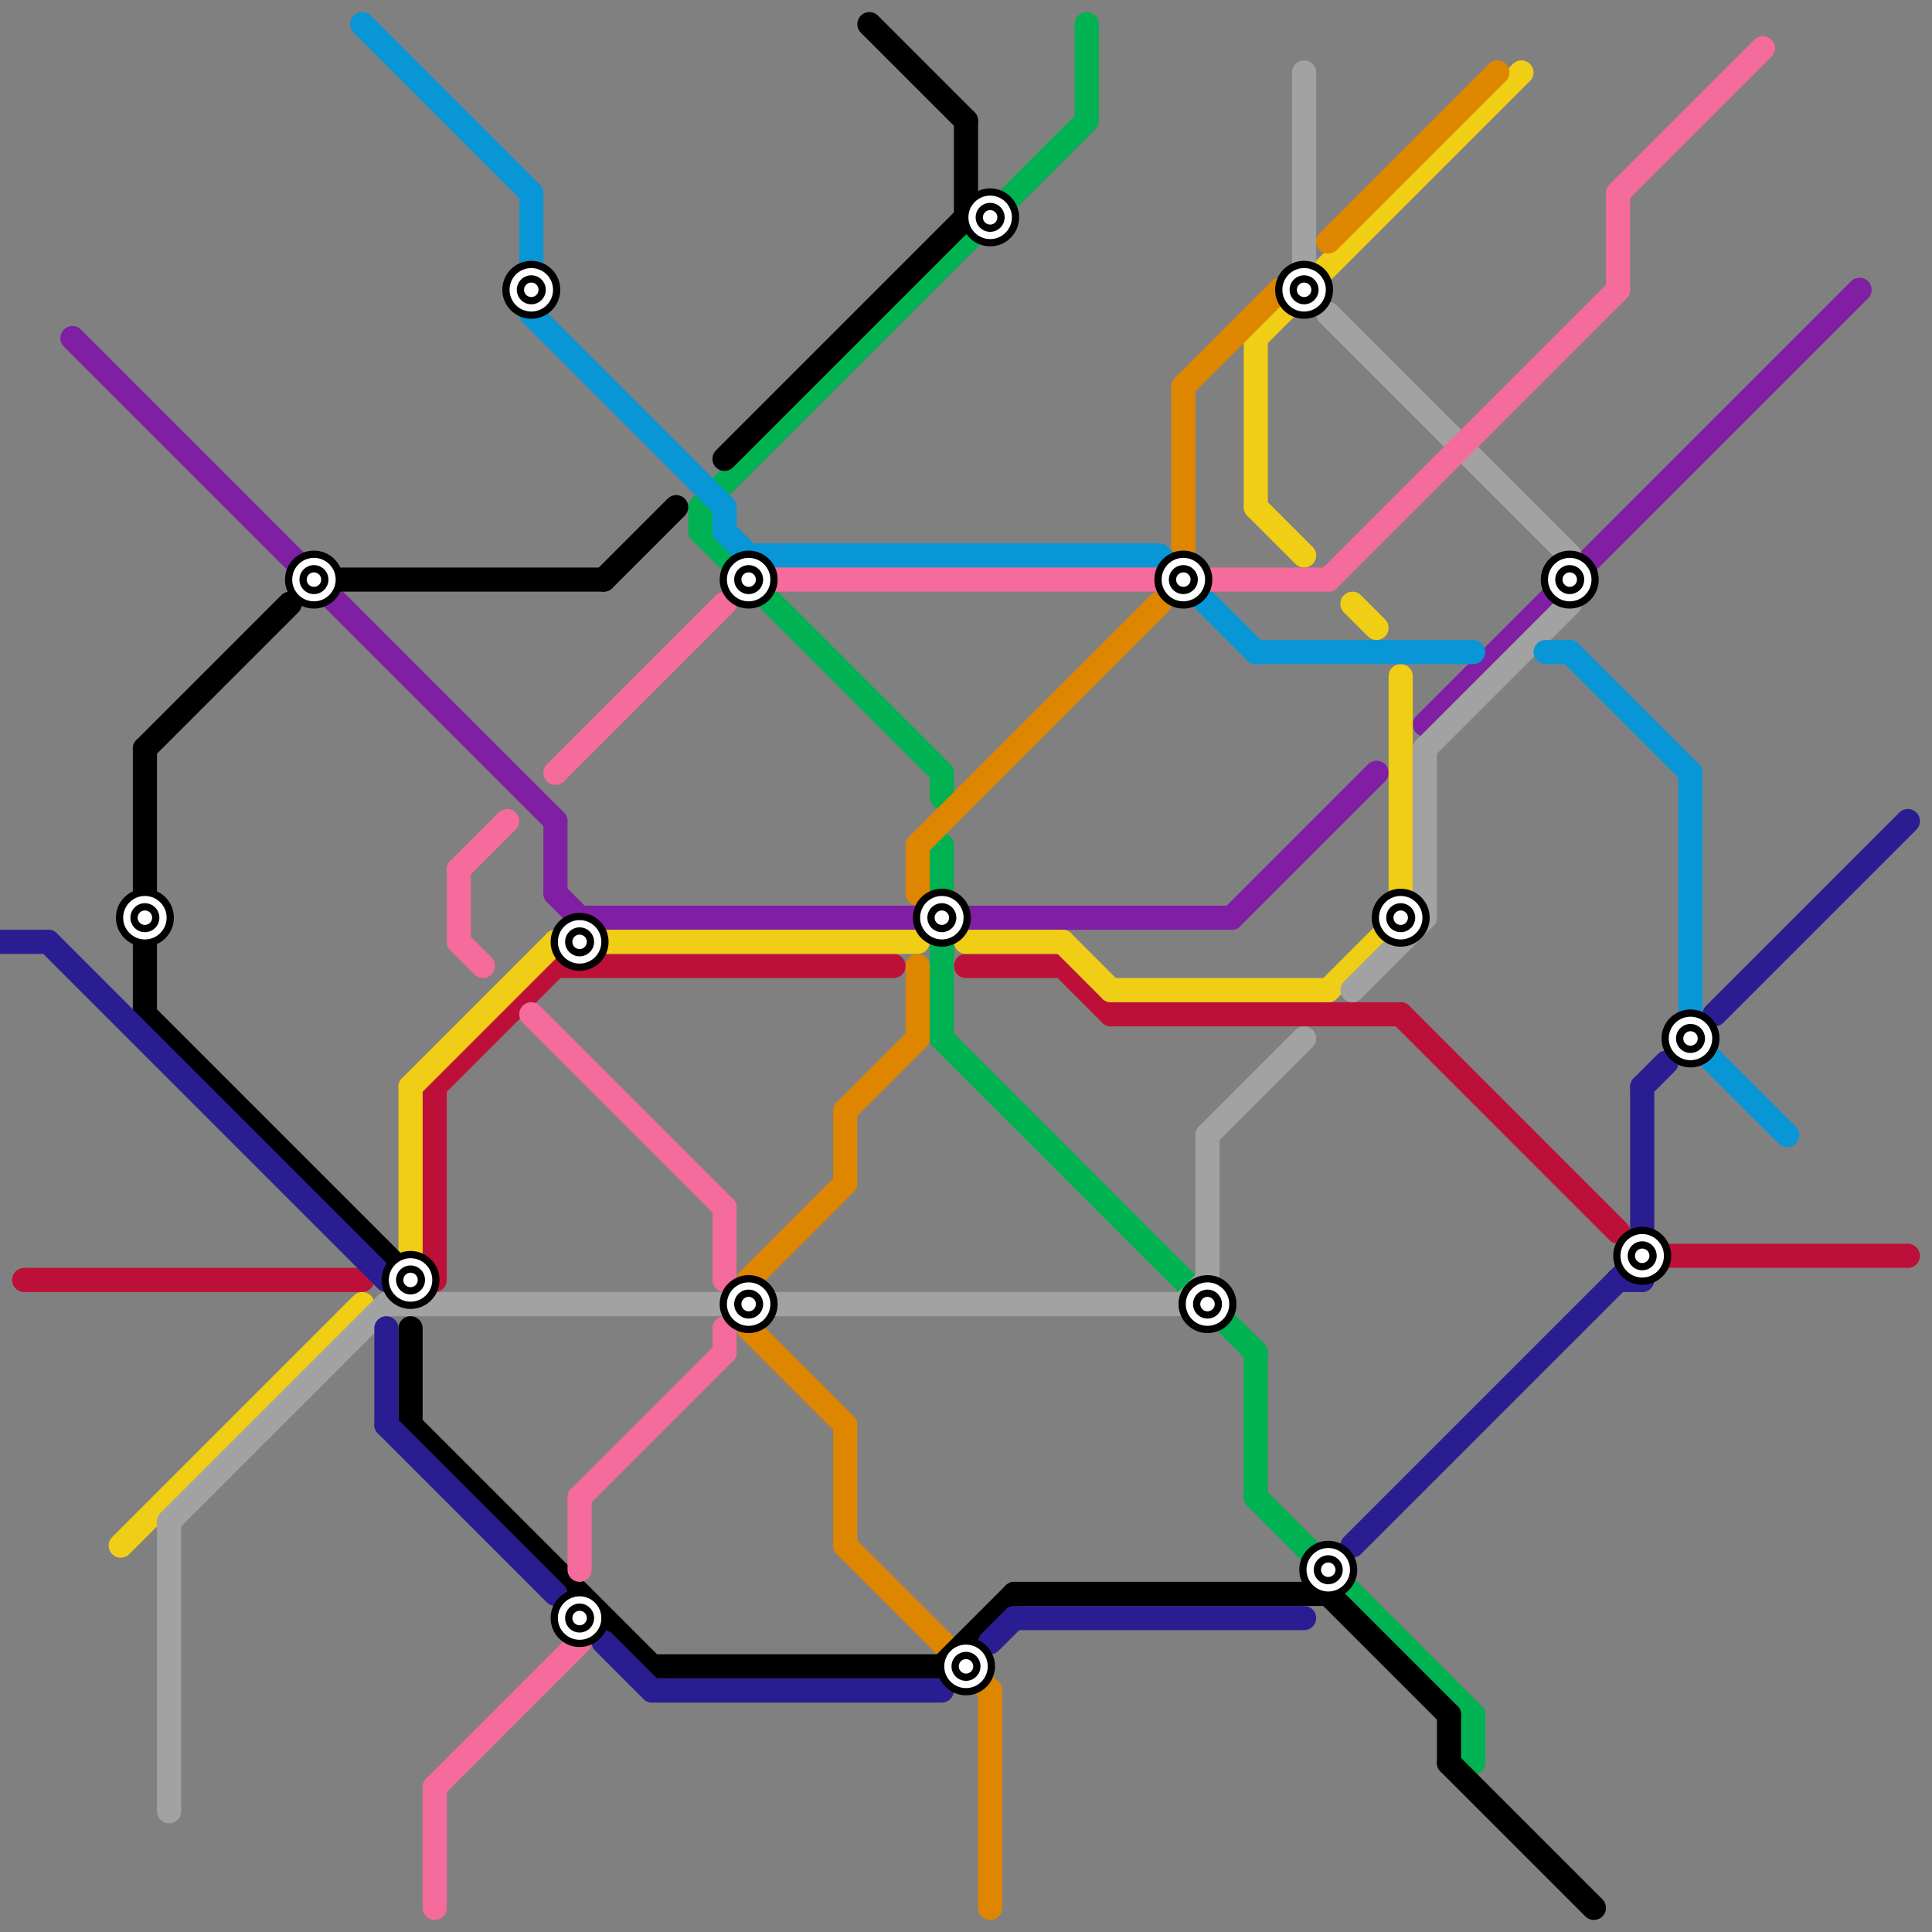 
<svg version="1.1" xmlns="http://www.w3.org/2000/svg" viewBox="0 0 80 80">
<rect x="0" y="0" width="80" height="80" fill="#808080" stroke="none"/>
<style>text { font: 1px Helvetica; font-weight: 600; white-space: pre; dominant-baseline: central; } line { stroke-width: 1; fill: none; stroke-linecap: round; stroke-linejoin: round; } .c0 { stroke: #801fa3 } .c1 { stroke: #bd1038 } .c2 { stroke: #f0ce15 } .c3 { stroke: #00b251 } .c4 { stroke: #a2a2a2 } .c5 { stroke: #df8600 } .c6 { stroke: #000000 } .c7 { stroke: #0896d7 } .c8 { stroke: #f56b9b } .c9 { stroke: #2a1d91 }</style><defs><g id="wm-xf"><circle r="1.2" fill="#000"/><circle r="0.9" fill="#fff"/><circle r="0.6" fill="#000"/><circle r="0.3" fill="#fff"/></g><g id="wm"><circle r="0.6" fill="#000"/><circle r="0.3" fill="#fff"/></g><g id="clg-xf-000000"><circle r="1.2" fill="#000000"/><circle r="0.9" fill="#fff"/><circle r="0.6" fill="#000000"/><circle r="0.3" fill="#fff"/></g></defs><line class="c0" x1="23" y1="37" x2="24" y2="38"/><line class="c0" x1="23" y1="34" x2="23" y2="37"/><line class="c0" x1="40" y1="38" x2="51" y2="38"/><line class="c0" x1="51" y1="38" x2="57" y2="32"/><line class="c0" x1="3" y1="14" x2="23" y2="34"/><line class="c0" x1="24" y1="38" x2="38" y2="38"/><line class="c0" x1="59" y1="30" x2="77" y2="12"/><line class="c1" x1="18" y1="45" x2="23" y2="40"/><line class="c1" x1="23" y1="40" x2="37" y2="40"/><line class="c1" x1="44" y1="40" x2="46" y2="42"/><line class="c1" x1="40" y1="40" x2="44" y2="40"/><line class="c1" x1="58" y1="42" x2="67" y2="51"/><line class="c1" x1="69" y1="52" x2="79" y2="52"/><line class="c1" x1="18" y1="45" x2="18" y2="53"/><line class="c1" x1="1" y1="53" x2="15" y2="53"/><line class="c1" x1="46" y1="42" x2="58" y2="42"/><line class="c2" x1="56" y1="25" x2="57" y2="26"/><line class="c2" x1="52" y1="21" x2="54" y2="23"/><line class="c2" x1="40" y1="39" x2="44" y2="39"/><line class="c2" x1="5" y1="64" x2="15" y2="54"/><line class="c2" x1="17" y1="45" x2="17" y2="52"/><line class="c2" x1="17" y1="45" x2="23" y2="39"/><line class="c2" x1="55" y1="41" x2="58" y2="38"/><line class="c2" x1="58" y1="28" x2="58" y2="38"/><line class="c2" x1="44" y1="39" x2="46" y2="41"/><line class="c2" x1="46" y1="41" x2="55" y2="41"/><line class="c2" x1="52" y1="14" x2="63" y2="3"/><line class="c2" x1="23" y1="39" x2="38" y2="39"/><line class="c2" x1="52" y1="14" x2="52" y2="21"/><line class="c3" x1="52" y1="62" x2="61" y2="71"/><line class="c3" x1="39" y1="39" x2="39" y2="43"/><line class="c3" x1="39" y1="43" x2="52" y2="56"/><line class="c3" x1="39" y1="32" x2="39" y2="33"/><line class="c3" x1="29" y1="21" x2="29" y2="22"/><line class="c3" x1="29" y1="22" x2="39" y2="32"/><line class="c3" x1="45" y1="1" x2="45" y2="5"/><line class="c3" x1="29" y1="21" x2="45" y2="5"/><line class="c3" x1="39" y1="35" x2="39" y2="37"/><line class="c3" x1="52" y1="56" x2="52" y2="62"/><line class="c3" x1="61" y1="71" x2="61" y2="73"/><line class="c4" x1="54" y1="3" x2="54" y2="11"/><line class="c4" x1="7" y1="63" x2="7" y2="75"/><line class="c4" x1="32" y1="54" x2="49" y2="54"/><line class="c4" x1="50" y1="47" x2="54" y2="43"/><line class="c4" x1="56" y1="41" x2="59" y2="38"/><line class="c4" x1="55" y1="13" x2="65" y2="23"/><line class="c4" x1="7" y1="63" x2="16" y2="54"/><line class="c4" x1="59" y1="31" x2="59" y2="38"/><line class="c4" x1="49" y1="54" x2="50" y2="53"/><line class="c4" x1="50" y1="47" x2="50" y2="53"/><line class="c4" x1="16" y1="54" x2="30" y2="54"/><line class="c4" x1="59" y1="31" x2="65" y2="25"/><circle cx="24" cy="67" r="1" fill="#a2a2a2" /><line class="c5" x1="38" y1="35" x2="38" y2="37"/><line class="c5" x1="35" y1="46" x2="38" y2="43"/><line class="c5" x1="31" y1="55" x2="35" y2="59"/><line class="c5" x1="38" y1="35" x2="48" y2="25"/><line class="c5" x1="41" y1="70" x2="41" y2="79"/><line class="c5" x1="31" y1="53" x2="35" y2="49"/><line class="c5" x1="35" y1="64" x2="41" y2="70"/><line class="c5" x1="35" y1="46" x2="35" y2="49"/><line class="c5" x1="49" y1="16" x2="53" y2="12"/><line class="c5" x1="55" y1="10" x2="62" y2="3"/><line class="c5" x1="49" y1="16" x2="49" y2="23"/><line class="c5" x1="35" y1="59" x2="35" y2="64"/><line class="c5" x1="38" y1="40" x2="38" y2="43"/><line class="c6" x1="17" y1="55" x2="17" y2="59"/><line class="c6" x1="60" y1="73" x2="66" y2="79"/><line class="c6" x1="27" y1="69" x2="39" y2="69"/><line class="c6" x1="39" y1="69" x2="42" y2="66"/><line class="c6" x1="6" y1="31" x2="6" y2="42"/><line class="c6" x1="30" y1="19" x2="40" y2="9"/><line class="c6" x1="17" y1="59" x2="27" y2="69"/><line class="c6" x1="60" y1="71" x2="60" y2="73"/><line class="c6" x1="36" y1="1" x2="40" y2="5"/><line class="c6" x1="6" y1="42" x2="17" y2="53"/><line class="c6" x1="25" y1="24" x2="28" y2="21"/><line class="c6" x1="42" y1="66" x2="55" y2="66"/><line class="c6" x1="6" y1="31" x2="12" y2="25"/><line class="c6" x1="14" y1="24" x2="25" y2="24"/><line class="c6" x1="40" y1="5" x2="40" y2="9"/><line class="c6" x1="55" y1="66" x2="60" y2="71"/><circle cx="31" cy="54" r="1" fill="#000000" /><circle cx="39" cy="38" r="1" fill="#000000" /><line class="c7" x1="70" y1="32" x2="70" y2="43"/><line class="c7" x1="70" y1="43" x2="74" y2="47"/><line class="c7" x1="31" y1="23" x2="48" y2="23"/><line class="c7" x1="15" y1="1" x2="22" y2="8"/><line class="c7" x1="22" y1="8" x2="22" y2="13"/><line class="c7" x1="52" y1="27" x2="61" y2="27"/><line class="c7" x1="64" y1="27" x2="65" y2="27"/><line class="c7" x1="65" y1="27" x2="70" y2="32"/><line class="c7" x1="30" y1="22" x2="31" y2="23"/><line class="c7" x1="30" y1="21" x2="30" y2="22"/><line class="c7" x1="22" y1="13" x2="30" y2="21"/><line class="c7" x1="48" y1="23" x2="52" y2="27"/><line class="c8" x1="55" y1="24" x2="67" y2="12"/><line class="c8" x1="24" y1="62" x2="24" y2="65"/><line class="c8" x1="19" y1="36" x2="19" y2="39"/><line class="c8" x1="18" y1="74" x2="24" y2="68"/><line class="c8" x1="23" y1="32" x2="30" y2="25"/><line class="c8" x1="67" y1="8" x2="67" y2="12"/><line class="c8" x1="19" y1="36" x2="21" y2="34"/><line class="c8" x1="19" y1="39" x2="20" y2="40"/><line class="c8" x1="24" y1="62" x2="30" y2="56"/><line class="c8" x1="18" y1="74" x2="18" y2="79"/><line class="c8" x1="30" y1="50" x2="30" y2="53"/><line class="c8" x1="50" y1="24" x2="55" y2="24"/><line class="c8" x1="67" y1="8" x2="73" y2="2"/><line class="c8" x1="30" y1="55" x2="30" y2="56"/><line class="c8" x1="32" y1="24" x2="48" y2="24"/><line class="c8" x1="22" y1="42" x2="30" y2="50"/><line class="c9" x1="0" y1="39" x2="2" y2="39"/><line class="c9" x1="25" y1="68" x2="27" y2="70"/><line class="c9" x1="67" y1="53" x2="68" y2="53"/><line class="c9" x1="27" y1="70" x2="39" y2="70"/><line class="c9" x1="68" y1="45" x2="69" y2="44"/><line class="c9" x1="2" y1="39" x2="16" y2="53"/><line class="c9" x1="68" y1="45" x2="68" y2="53"/><line class="c9" x1="56" y1="64" x2="68" y2="52"/><line class="c9" x1="16" y1="55" x2="16" y2="59"/><line class="c9" x1="41" y1="68" x2="42" y2="67"/><line class="c9" x1="71" y1="42" x2="79" y2="34"/><line class="c9" x1="16" y1="59" x2="23" y2="66"/><line class="c9" x1="42" y1="67" x2="54" y2="67"/>

<use x="6" y="38" href="#wm-xf"/><use x="13" y="24" href="#wm-xf"/><use x="17" y="53" href="#wm-xf"/><use x="22" y="12" href="#wm-xf"/><use x="24" y="39" href="#wm-xf"/><use x="24" y="67" href="#wm-xf"/><use x="31" y="24" href="#wm-xf"/><use x="31" y="54" href="#wm-xf"/><use x="39" y="38" href="#clg-xf-000000"/><use x="40" y="69" href="#wm-xf"/><use x="41" y="9" href="#wm-xf"/><use x="49" y="24" href="#wm-xf"/><use x="50" y="54" href="#wm-xf"/><use x="54" y="12" href="#wm-xf"/><use x="55" y="65" href="#wm-xf"/><use x="58" y="38" href="#wm-xf"/><use x="65" y="24" href="#wm-xf"/><use x="68" y="52" href="#wm-xf"/><use x="70" y="43" href="#wm-xf"/>
</svg>

